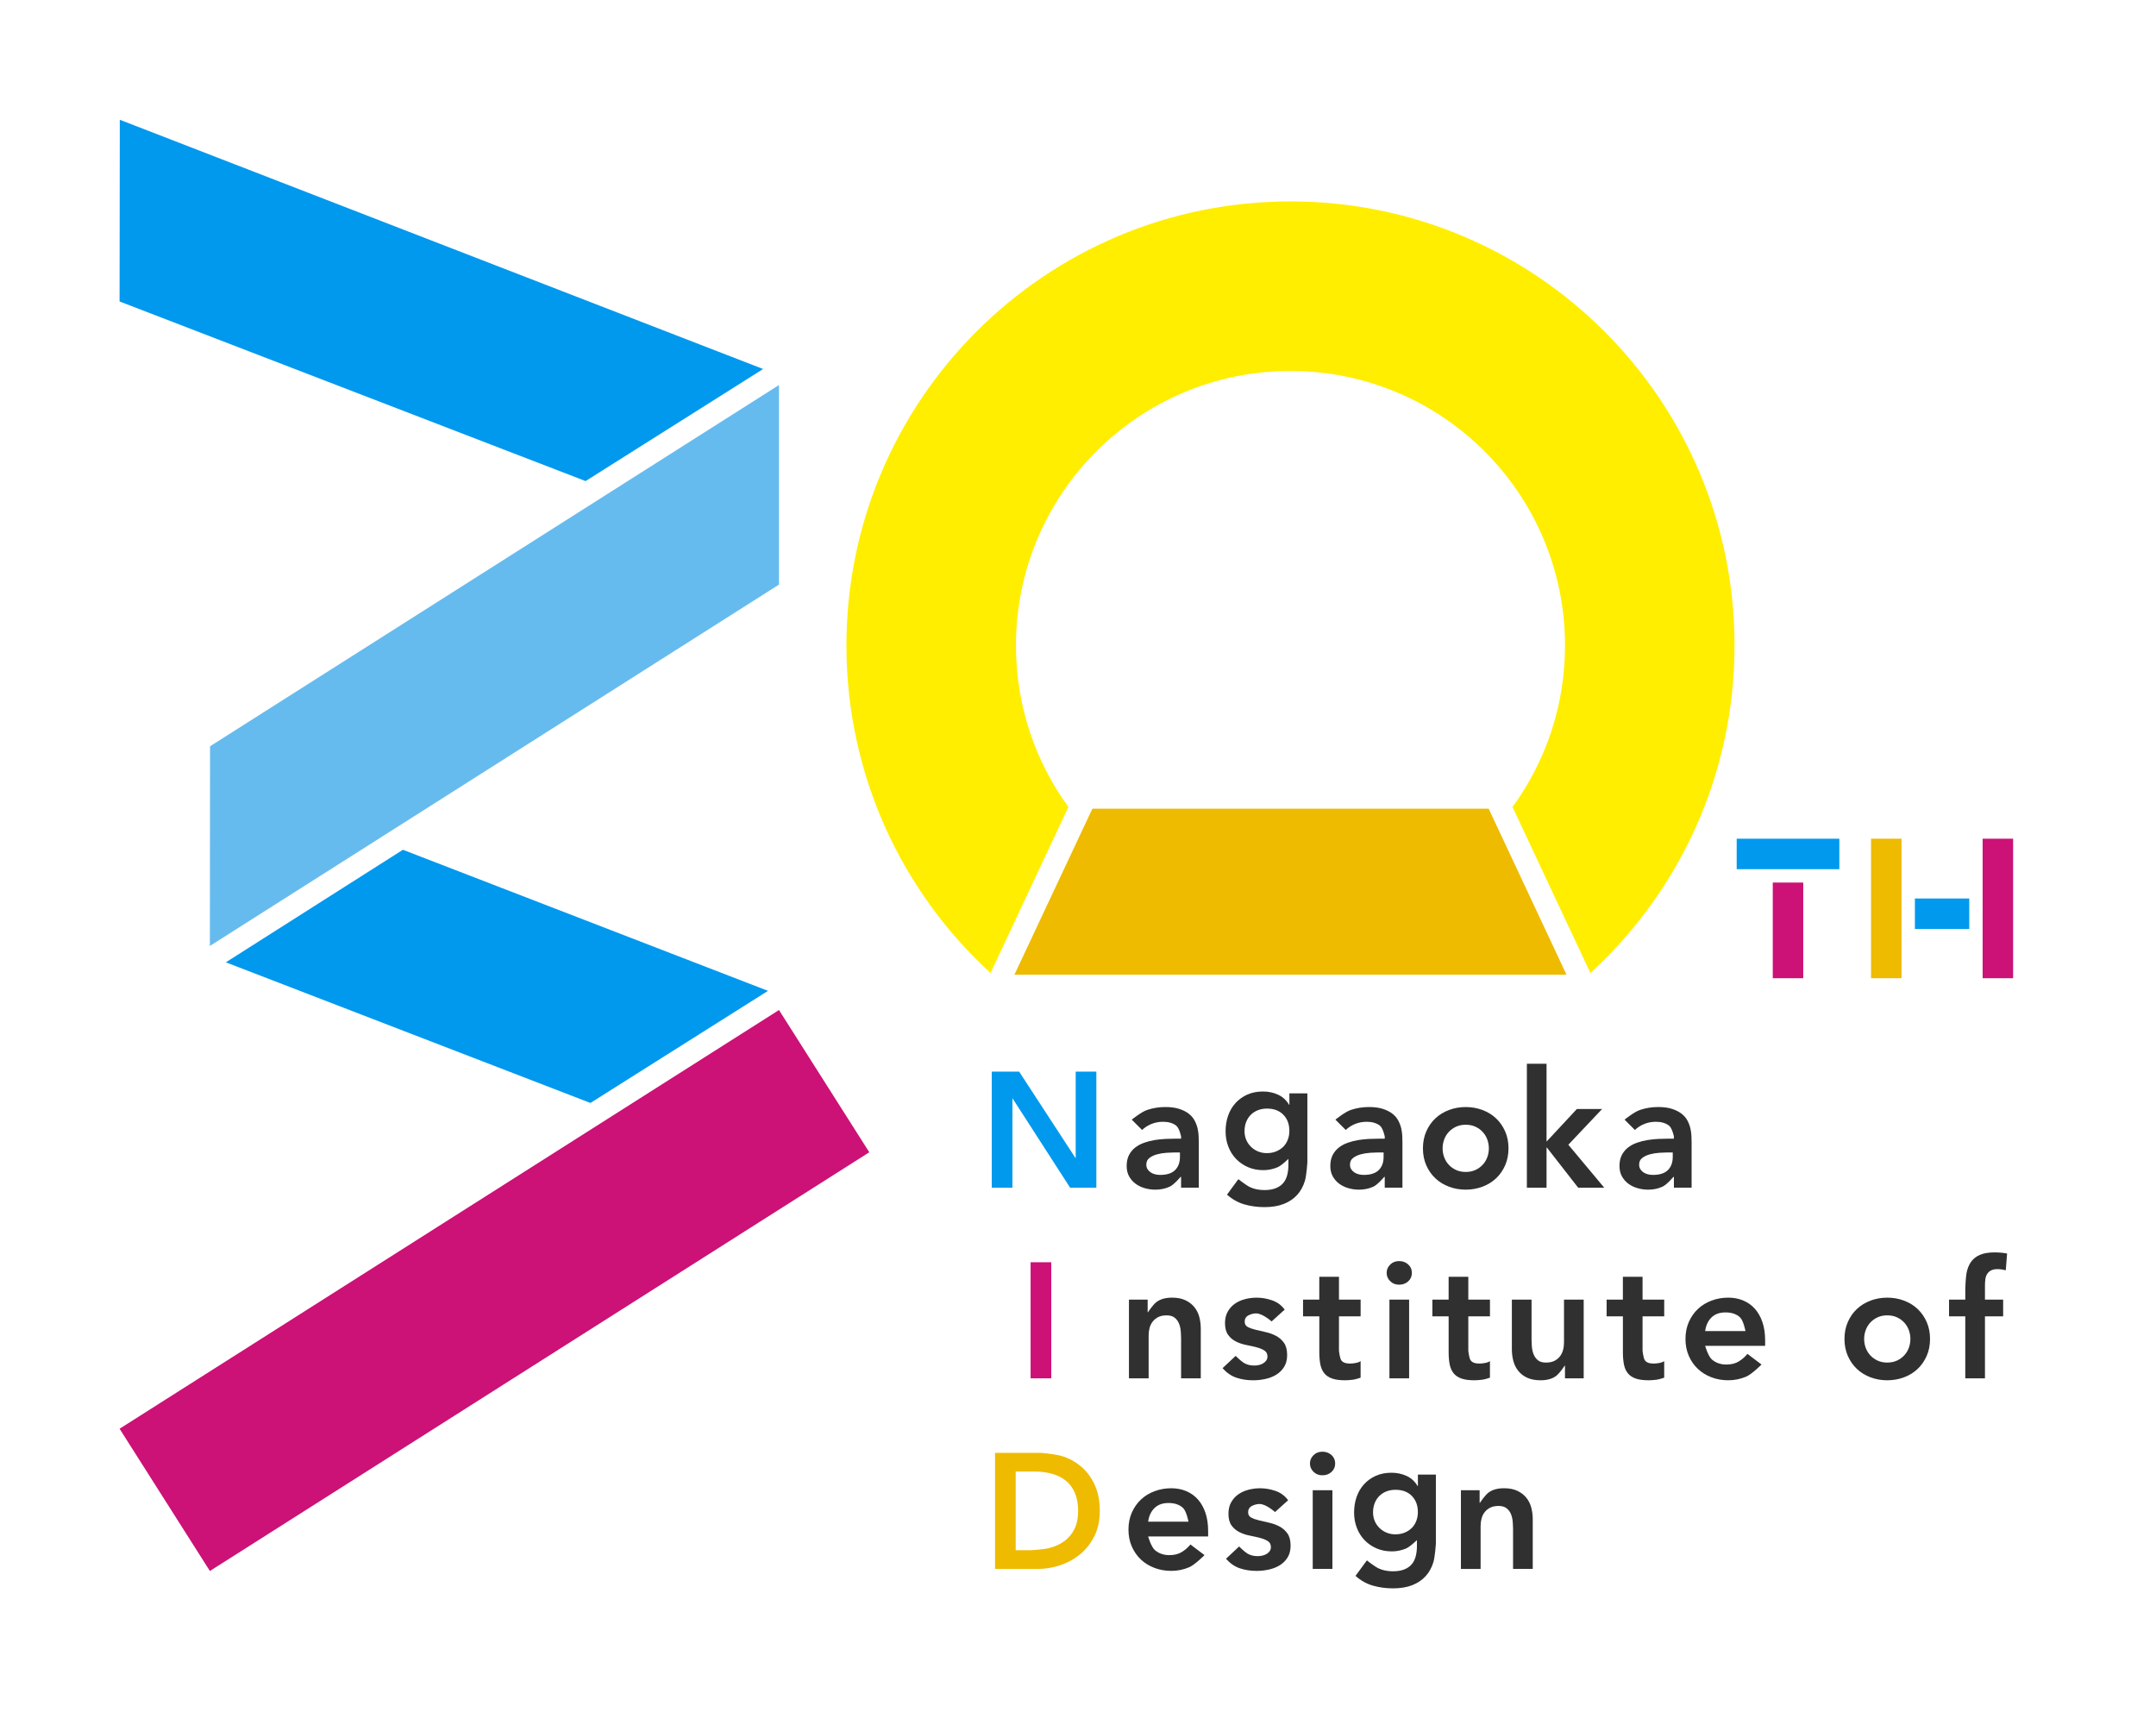 <?xml version="1.0" encoding="UTF-8"?>
<svg id="_レイヤー_1" data-name="レイヤー 1" xmlns="http://www.w3.org/2000/svg" version="1.1" viewBox="0 0 185 148">
  <defs>
    <style>
      .cls-1 {
        fill: #eb0;
      }

      .cls-1, .cls-2, .cls-3, .cls-4, .cls-5, .cls-6 {
        stroke-width: 0px;
      }

      .cls-2 {
        fill: #c17;
      }

      .cls-3 {
        fill: #6be;
      }

      .cls-4 {
        fill: #09e;
      }

      .cls-5 {
        fill: #303030;
      }

      .cls-6 {
        fill: #fe0;
      }
    </style>
  </defs>
  <path class="cls-6" d="M129.786,69.237c2.832-3.888,4.503-8.676,4.503-13.854,0-13.01-10.546-23.556-23.556-23.556s-23.556,10.546-23.556,23.556c0,5.178,1.67,9.965,4.501,13.853l-6.681,14.246c-7.601-6.966-12.367-16.975-12.367-28.098,0-21.044,17.059-38.103,38.103-38.103s38.103,17.059,38.103,38.103c0,11.123-4.766,21.134-12.369,28.099l-6.681-14.245Z"/>
  <polygon class="cls-4" points="50.248 41.275 10.26 25.865 10.28 10.276 65.481 31.66 50.248 41.275"/>
  <polygon class="cls-4" points="85.1 91.948 85.106 91.943 87.444 91.943 87.452 91.947 92.271 99.337 92.279 99.341 92.296 99.341 92.302 99.336 92.302 91.948 92.307 91.943 94.069 91.943 94.074 91.948 94.074 101.896 94.069 101.901 91.829 101.901 91.821 101.897 86.903 94.268 86.895 94.263 86.878 94.263 86.872 94.269 86.872 101.896 86.867 101.901 85.106 101.901 85.1 101.896 85.1 91.948"/>
  <path class="cls-5" d="M101.346,100.978c0-.003-.002-.006-.006-.006h-.031c-.003,0-.007.002-.009.004,0,0-.55.659-.925.833-.375.174-.787.261-1.238.261-.309,0-.612-.043-.907-.127-.295-.084-.558-.211-.787-.38-.23-.169-.415-.38-.556-.633-.14-.254-.211-.549-.211-.886,0-.366.065-.677.197-.936.132-.258.308-.473.528-.647.221-.173.476-.312.767-.415.29-.103.593-.18.907-.232.314-.051.631-.084.949-.099.319-.014.619-.021.9-.021h.416c.003,0,.006-.002.006-.005v-.172c0-.003-0-.008-.001-.011,0,0-.145-.734-.435-.945-.29-.211-.661-.316-1.111-.316-.357,0-.689.064-.999.19-.31.126-.577.298-.802.513l-.882-.882c-.002-.002-.002-.005 0-.007,0,0,.809-.658,1.311-.827.502-.169,1.02-.253,1.554-.253.478,0,.881.054,1.21.162.328.108.6.246.816.415.216.168.382.363.499.583.117.221.201.444.253.668.051.226.082.443.091.654.01.211.014.396.014.556v3.877c0,.003-.002.006-.005.006h-1.508c-.003,0-.006-.002-.006-.006v-.917ZM101.248,98.883c0-.003-.002-.006-.006-.006h-.352s-.491.009-.782.028c-.291.019-.565.064-.822.133-.258.07-.477.174-.655.31s-.267.326-.267.569c0,.16.035.293.106.401.07.108.161.199.274.274.113.076.239.129.38.162.141.033.281.05.422.05.581,0,1.011-.139,1.287-.415.277-.277.415-.654.415-1.132v-.374Z"/>
  <path class="cls-5" d="M112.177,93.813c.003,0,.005.002.005.006v5.91c0,.003,0,.008-0.0.011,0,0-.072,1.113-.216,1.586-.145.474-.368.876-.671,1.206-.303.33-.684.585-1.145.765-.461.18-1.007.271-1.64.271-.605,0-1.179-.077-1.721-.23-.542-.154-1.043-.433-1.504-.84l.973-1.324c.002-.002.005-.003.007-.001,0,0,.66.525,1.012.688.352.162.759.243,1.219.243.389,0,.716-.054.982-.163.267-.108.479-.257.637-.446.158-.191.271-.419.339-.685.068-.267.102-.562.102-.887v-.469c0-.003-.002-.005-.006-.005h-.016c-.003,0-.007.001-.009.003,0,0-.543.55-.931.708-.389.158-.786.236-1.192.236-.488,0-.93-.088-1.328-.264-.398-.177-.739-.414-1.023-.712-.284-.298-.503-.65-.657-1.057-.154-.407-.23-.841-.23-1.301,0-.478.072-.925.217-1.341.144-.415.357-.777.637-1.083.28-.307.617-.549,1.009-.726.393-.176.842-.264,1.349-.264.461,0,.889.09,1.287.271.397.18.713.47.949.867h.022c.003,0,.005-.002.005-.006v-.964c0-.003.002-.006.006-.006h1.534ZM108.713,95.114c-.289,0-.551.048-.786.142-.235.095-.436.226-.603.393-.167.167-.298.371-.393.61-.095.239-.142.503-.142.792,0,.262.047.506.142.732.095.226.228.425.4.596.172.172.375.307.61.407s.488.149.759.149c.298,0,.567-.049.806-.149.239-.1.442-.233.61-.4.167-.167.296-.368.386-.603.09-.235.135-.488.135-.759,0-.569-.172-1.03-.515-1.382-.344-.352-.813-.529-1.409-.529"/>
  <path class="cls-5" d="M118.821,100.978c0-.003-.002-.006-.006-.006h-.031c-.003,0-.007.002-.009.004,0,0-.55.659-.925.833-.375.174-.787.261-1.238.261-.309,0-.612-.043-.907-.127-.295-.084-.558-.211-.787-.38-.23-.169-.415-.38-.556-.633-.14-.254-.211-.549-.211-.886,0-.366.065-.677.197-.936.132-.258.308-.473.528-.647.221-.173.476-.312.767-.415.29-.103.593-.18.907-.232.314-.051.631-.084.949-.099.319-.014.619-.021.9-.021h.416c.003,0,.006-.002.006-.005v-.172c0-.003-0-.008-.001-.011,0,0-.145-.734-.435-.945-.29-.211-.661-.316-1.111-.316-.357,0-.689.064-.999.19-.31.126-.577.298-.802.513l-.882-.882c-.002-.002-.002-.005 0-.007,0,0,.809-.658,1.311-.827.502-.169,1.02-.253,1.554-.253.478,0,.881.054,1.21.162.328.108.6.246.816.415.216.168.382.363.499.583.117.221.201.444.253.668.051.226.082.443.091.654.01.211.014.396.014.556v3.877c0,.003-.002.006-.005.006h-1.508c-.003,0-.006-.002-.006-.006v-.917ZM118.723,98.883c0-.003-.002-.006-.006-.006h-.352s-.491.009-.782.028c-.291.019-.565.064-.822.133-.258.07-.477.174-.655.31-.178.136-.267.326-.267.569,0,.16.035.293.106.401.07.108.161.199.274.274.113.076.239.129.38.162.141.033.281.05.422.05.581,0,1.011-.139,1.287-.415.277-.277.415-.654.415-1.132v-.374Z"/>
  <path class="cls-5" d="M122.098,98.525c0-.534.096-1.019.288-1.456.192-.436.452-.809.781-1.118.328-.309.718-.548,1.168-.717.45-.169.928-.253,1.434-.253s.985.084,1.435.253c.45.169.839.408,1.167.717.328.309.588.682.781,1.118.192.436.288.922.288,1.456,0,.535-.096,1.02-.288,1.456-.192.436-.452.809-.781,1.118-.328.31-.717.548-1.167.717-.45.169-.929.253-1.435.253s-.985-.084-1.434-.253c-.45-.169-.84-.408-1.168-.717-.328-.31-.588-.682-.781-1.118-.192-.436-.288-.921-.288-1.456M123.786,98.525c0,.263.044.516.134.76.089.244.221.46.394.647.173.187.382.338.626.45.244.112.52.168.83.168.309,0,.586-.056.83-.168.244-.113.452-.263.626-.45.173-.187.305-.403.394-.647.089-.244.134-.497.134-.76,0-.262-.045-.515-.134-.759-.089-.244-.221-.459-.394-.647-.173-.188-.382-.338-.626-.45-.244-.113-.521-.169-.83-.169-.31,0-.586.056-.83.169-.244.112-.452.262-.626.45-.173.187-.305.403-.394.647-.089.244-.134.497-.134.759"/>
  <polygon class="cls-5" points="131.016 91.273 131.022 91.268 132.698 91.268 132.704 91.273 132.704 97.943 132.707 97.945 135.302 95.153 135.311 95.149 137.467 95.149 137.469 95.153 134.578 98.212 134.578 98.22 137.652 101.897 137.65 101.901 135.424 101.901 135.415 101.897 132.735 98.459 132.726 98.455 132.709 98.455 132.704 98.461 132.704 101.896 132.698 101.901 131.022 101.901 131.016 101.896 131.016 91.273"/>
  <path class="cls-5" d="M143.633,100.978c0-.003-.002-.006-.006-.006h-.031c-.003,0-.007.002-.009.004,0,0-.55.659-.925.833-.375.174-.787.261-1.238.261-.309,0-.612-.043-.907-.127-.295-.084-.558-.211-.787-.38-.23-.169-.415-.38-.556-.633-.14-.254-.211-.549-.211-.886,0-.366.065-.677.197-.936.132-.258.308-.473.528-.647.221-.173.476-.312.767-.415.29-.103.593-.18.907-.232.314-.051.631-.084.949-.099.319-.014.619-.021.9-.021h.416c.003,0,.006-.002.006-.005v-.172c0-.003-0-.008-.001-.011,0,0-.145-.734-.435-.945-.29-.211-.661-.316-1.111-.316-.357,0-.689.064-.999.19-.31.126-.577.298-.802.513l-.882-.882c-.002-.002-.002-.005 0-.007,0,0,.809-.658,1.311-.827.502-.169,1.02-.253,1.554-.253.478,0,.881.054,1.21.162.328.108.6.246.816.415.216.168.382.363.499.583.117.221.201.444.253.668.051.226.082.443.091.654.01.211.014.396.014.556v3.877c0,.003-.002.006-.005.006h-1.508c-.003,0-.006-.002-.006-.006v-.917ZM143.534,98.883c0-.003-.002-.006-.006-.006h-.352s-.491.009-.782.028c-.291.019-.565.064-.822.133-.258.07-.477.174-.655.31-.178.136-.267.326-.267.569,0,.16.035.293.106.401.07.108.161.199.274.274.113.076.239.129.38.162.141.033.281.05.422.05.581,0,1.011-.139,1.287-.415.277-.277.415-.654.415-1.132v-.374Z"/>
  <path class="cls-2" d="M88.439,108.296h1.762c.003,0,.005.002.005.005v9.948c0,.003-.003.006-.006.006h-1.761c-.003,0-.006-.002-.006-.006v-9.948c0-.003.002-.006.006-.006Z"/>
  <path class="cls-5" d="M96.873,111.509c0-.003.002-.006.006-.006h1.592c.003,0,.006.002.006.006v1.072c0,.003.002.005.006.005h.018c.003,0,.006-.002.008-.005,0,0,.401-.626.729-.874.328-.248.774-.373,1.336-.373.45,0,.832.075,1.147.225.314.15.57.347.766.591.197.244.338.525.422.844.084.319.126.652.126.999v4.257c0,.003-.002.006-.006.006h-1.677c-.003,0-.006-.002-.006-.006v-3.418s-.009-.39-.028-.62c-.019-.23-.068-.446-.147-.647-.08-.202-.204-.37-.373-.507-.169-.136-.399-.204-.689-.204-.281,0-.518.047-.711.14-.192.094-.351.221-.478.38-.127.159-.218.343-.274.548-.056.206-.084.422-.084.647v3.68c0,.003-.002.006-.006.006h-1.677c-.003,0-.006-.002-.006-.006v-6.74Z"/>
  <path class="cls-5" d="M109.114,113.371c-.002.002-.006.002-.008,0,0,0-.765-.686-1.318-.686-.225,0-.446.057-.662.169-.216.112-.323.295-.323.548,0,.207.089.357.267.45.178.094.403.173.675.239.272.065.565.134.879.204.314.07.607.178.879.324.272.146.497.345.675.598.178.253.268.6.268,1.041,0,.403-.087.743-.26,1.02-.174.276-.399.499-.676.668-.276.169-.588.291-.935.366-.347.075-.694.113-1.041.113-.525,0-1.008-.075-1.449-.225-.44-.15-.834-.422-1.181-.816l1.121-1.051c.002-.002.006-.002.007,0,0,0,.444.439.693.594.248.155.551.232.907.232.121,0,.248-.013.38-.042.131-.028.253-.075.366-.141.112-.065.204-.148.274-.246.07-.098.105-.213.105-.344,0-.235-.089-.408-.267-.521-.178-.112-.403-.204-.675-.274-.272-.07-.565-.136-.879-.197-.314-.061-.607-.159-.879-.295-.272-.136-.497-.326-.675-.57-.178-.244-.267-.581-.267-1.013,0-.375.077-.701.232-.978.155-.277.359-.504.612-.682.253-.178.544-.31.872-.394.328-.084.661-.127.999-.127.45,0,.896.078,1.336.232.441.155.797.42,1.069.795l-1.121,1.01Z"/>
  <path class="cls-5" d="M111.816,112.938c-.003,0-.006-.002-.006-.006v-1.423c0-.003.002-.006.006-.006h1.382c.003,0,.006-.002.006-.005v-1.945c0-.003.002-.006.006-.006h1.677c.003,0,.006.002.006.006v1.945c0,.003.002.005.006.005h1.846c.003,0,.006.002.006.006v1.423c0,.003-.002.006-.006.006h-1.846c-.003,0-.006.002-.006.006v2.943c0,.003 0.0.008 0.0.011,0,0,.063.599.189.797.127.196.377.295.752.295.15,0,.314-.016.493-.049.178-.032.318-.087.422-.162v1.415c0,.003-.002.006-.005.007,0,0-.392.141-.649.174-.258.032-.485.049-.682.049-.45,0-.818-.049-1.104-.148-.286-.098-.511-.248-.675-.45-.164-.201-.277-.452-.338-.752-.06-.3-.091-.647-.091-1.04v-3.089c0-.003-.002-.006-.006-.006h-1.382Z"/>
  <path class="cls-5" d="M118.984,109.211c0-.272.101-.509.303-.711.201-.202.457-.303.766-.303.309,0,.57.096.781.289.211.192.316.434.316.725s-.105.532-.316.724c-.211.192-.471.288-.781.288-.31,0-.565-.101-.766-.303-.202-.201-.303-.438-.303-.71M119.223,111.509c0-.003.002-.006.006-.006h1.677c.003,0,.006.002.006.006v6.74c0,.003-.002.006-.006.006h-1.677c-.003,0-.006-.002-.006-.006v-6.74Z"/>
  <path class="cls-5" d="M122.914,112.938c-.003,0-.006-.002-.006-.006v-1.423c0-.003.002-.006.006-.006h1.382c.003,0,.006-.002.006-.005v-1.945c0-.003.002-.006.006-.006h1.677c.003,0,.006.002.006.006v1.945c0,.003.002.005.006.005h1.846c.003,0,.006.002.006.006v1.423c0,.003-.002.006-.006.006h-1.846c-.003,0-.006.002-.006.006v2.943c0,.003 0.0.008 0.0.011,0,0,.063.599.189.797.127.196.377.295.752.295.15,0,.314-.016.493-.049.178-.032.318-.087.422-.162v1.415c0,.003-.002.006-.005.007,0,0-.392.141-.649.174-.258.032-.485.049-.682.049-.45,0-.818-.049-1.104-.148-.286-.098-.511-.248-.675-.45-.164-.201-.277-.452-.338-.752-.06-.3-.091-.647-.091-1.04v-3.089c0-.003-.002-.006-.006-.006h-1.382Z"/>
  <path class="cls-5" d="M135.89,118.249c0,.003-.002.006-.006.006h-1.592c-.003,0-.006-.002-.006-.006v-1.072c0-.003-.002-.005-.006-.005h-.017c-.003,0-.006.002-.008.005,0,0-.401.626-.729.874-.328.248-.774.373-1.336.373-.45,0-.832-.073-1.147-.218-.314-.146-.57-.342-.766-.591-.197-.248-.338-.532-.422-.851-.084-.319-.126-.651-.126-.999v-4.256c0-.003.002-.006.006-.006h1.677c.003,0,.006.002.006.006v3.418s.009.391.028.621c.019.229.068.446.147.646.08.202.202.371.366.507.164.136.396.204.696.204.281,0,.518-.047.711-.141.192-.094.351-.221.478-.38.127-.159.218-.343.274-.549.056-.206.084-.422.084-.647v-3.679c0-.003.002-.006.006-.006h1.677c.003,0,.006.002.006.006v6.74Z"/>
  <path class="cls-5" d="M137.866,112.938c-.003,0-.006-.002-.006-.006v-1.423c0-.003.002-.006.006-.006h1.382c.003,0,.006-.002.006-.005v-1.945c0-.003.002-.006.006-.006h1.677c.003,0,.006.002.006.006v1.945c0,.003.002.005.006.005h1.846c.003,0,.006.002.006.006v1.423c0,.003-.002.006-.006.006h-1.846c-.003,0-.006.002-.006.006v2.943c0,.003 0.0.008 0.0.011,0,0,.063.599.189.797.127.196.377.295.752.295.15,0,.314-.016.493-.049.178-.032.318-.087.422-.162v1.415c0,.003-.002.006-.005.007,0,0-.392.141-.649.174-.258.032-.485.049-.682.049-.45,0-.818-.049-1.104-.148-.286-.098-.511-.248-.675-.45-.164-.201-.277-.452-.338-.752-.06-.3-.091-.647-.091-1.04v-3.089c0-.003-.002-.006-.006-.006h-1.382Z"/>
  <path class="cls-5" d="M146.319,115.469c-.003,0-.005.002-.004.005,0,0,.252.896.589,1.177.338.282.746.422,1.224.422.422,0,.776-.086,1.062-.26.286-.174.536-.392.752-.654l1.206.911c.002.002.002.005 0.0.006,0,0-.831.831-1.319,1.038-.488.205-.999.309-1.533.309-.507,0-.985-.085-1.435-.253-.45-.169-.839-.408-1.167-.718-.328-.309-.589-.682-.781-1.118-.192-.436-.288-.922-.288-1.456,0-.535.096-1.02.288-1.456.192-.436.452-.809.781-1.118s.718-.548,1.167-.717c.45-.169.928-.253,1.435-.253.469,0,.898.082,1.287.246.389.164.722.401.999.71.277.309.492.692.647,1.147.155.455.232.977.232,1.568v.459c0,.003-.002.005-.005.005h-5.137ZM149.768,114.204c.003,0,.005-.002.005-.005,0,0-.164-.883-.463-1.169-.3-.286-.718-.429-1.252-.429-.507,0-.907.146-1.203.436-.295.291-.476.68-.541,1.167h3.455Z"/>
  <path class="cls-5" d="M158.269,114.879c0-.535.096-1.02.288-1.456.192-.436.452-.809.781-1.118s.718-.548,1.168-.717c.45-.169.928-.253,1.434-.253s.985.084,1.435.253c.45.169.839.408,1.167.717s.588.682.781,1.118c.192.436.288.922.288,1.456,0,.534-.096,1.019-.288,1.456-.192.436-.452.809-.781,1.118-.328.309-.717.548-1.167.718-.45.168-.929.253-1.435.253s-.985-.085-1.434-.253c-.45-.169-.84-.408-1.168-.718-.328-.309-.588-.682-.781-1.118-.192-.436-.288-.922-.288-1.456M159.957,114.879c0,.262.044.516.134.76.089.243.221.459.394.646.173.188.382.338.626.45.244.113.52.169.83.169.309,0,.586-.057.83-.169.244-.112.452-.262.626-.45.173-.187.305-.403.394-.646.089-.244.134-.497.134-.76,0-.262-.045-.516-.134-.76-.089-.243-.221-.459-.394-.647-.173-.187-.382-.338-.626-.451-.244-.112-.521-.168-.83-.168-.31,0-.586.056-.83.168-.244.113-.452.263-.626.451-.173.188-.305.403-.394.647-.089.244-.134.497-.134.76"/>
  <path class="cls-5" d="M168.636,112.943c0-.003-.002-.006-.006-.006h-1.382c-.003,0-.006-.002-.006-.005v-1.424c0-.003.002-.005.006-.005h1.382c.003,0,.006-.002.006-.006v-.957s.032-.887.098-1.267c.066-.38.19-.706.373-.977.183-.272.438-.481.767-.626.328-.146.755-.218,1.28-.218.384,0,.74.033,1.069.098l-.112,1.429c-0.0.003-.003.005-.006.005,0,0-.234-.051-.346-.069-.113-.019-.23-.029-.351-.029-.235,0-.422.038-.563.113-.14.076-.251.176-.331.303-.08.127-.131.274-.155.443-.024.168-.035.347-.035.534v1.219c0,.003.002.006.005.006h1.55c.003,0,.006.002.006.005v1.424c0,.003-.002.005-.006.005h-1.55c-.003,0-.005.002-.005.006v5.306c0,.003-.002.006-.006.006h-1.677c-.003,0-.006-.002-.006-.006v-5.306Z"/>
  <path class="cls-1" d="M85.381,124.655c0-.003.002-.005.006-.005h3.924s1.284.101,1.893.302,1.148.509,1.618.922c.469.413.844.93,1.125,1.554.282.624.422,1.357.422,2.201,0,.854-.161,1.592-.485,2.216-.324.624-.741,1.139-1.251,1.547-.511.408-1.079.713-1.702.914-.624.202-1.236.302-1.835.302h-3.708c-.003,0-.006-.002-.006-.006v-9.948ZM88.47,133.004c.003,0,.008,0,.011-0,0,0,1.07-.063,1.563-.189.492-.127.921-.324,1.287-.592.366-.267.655-.614.865-1.04.211-.427.317-.945.317-1.554,0-.6-.094-1.116-.282-1.547-.188-.432-.448-.781-.781-1.048-.332-.267-.726-.464-1.181-.59-.455-.127-.955-.191-1.498-.191h-1.611c-.003,0-.006.002-.006.006v6.74c0,.003.002.006.006.006h1.311Z"/>
  <path class="cls-5" d="M98.524,131.823c-.003,0-.005.002-.004.005,0,0,.252.896.589,1.176.338.282.746.422,1.224.422.422,0,.776-.086,1.062-.26.286-.173.536-.391.752-.654l1.206.911c.002.002.002.005 0.0.006,0,0-.831.831-1.319,1.038-.488.206-.999.31-1.533.31-.507,0-.985-.085-1.435-.254-.45-.169-.839-.408-1.167-.717-.328-.31-.589-.682-.781-1.118-.192-.437-.288-.922-.288-1.456,0-.534.096-1.019.288-1.456.192-.435.452-.809.781-1.118.328-.309.718-.548,1.167-.717.45-.168.928-.253,1.435-.253.469,0,.898.082,1.287.246.389.165.722.401.999.711.277.309.492.692.647,1.147.155.454.232.977.232,1.568v.459c0,.003-.002.005-.005.005h-5.137ZM101.974,130.557c.003,0,.005-.002.005-.005,0,0-.164-.883-.463-1.17-.3-.286-.718-.429-1.252-.429-.507,0-.907.145-1.203.436-.295.291-.476.68-.541,1.168h3.455Z"/>
  <path class="cls-5" d="M109.41,129.724c-.002.002-.006.002-.008,0,0,0-.765-.686-1.318-.686-.225,0-.446.057-.662.169-.216.113-.323.295-.323.548,0,.207.089.357.267.45.178.094.403.174.675.239.272.066.565.134.879.204.314.07.607.178.879.324.272.146.497.344.675.598.178.253.268.6.268,1.041,0,.403-.087.743-.26,1.02-.174.276-.399.499-.676.668-.276.169-.588.291-.935.366-.347.075-.694.113-1.041.113-.525,0-1.008-.075-1.449-.225-.44-.15-.834-.422-1.181-.816l1.121-1.051c.002-.002.006-.002.007,0,0,0,.444.44.693.594.248.155.551.232.907.232.121,0,.248-.014.38-.042.131-.028.253-.075.366-.14.112-.066.204-.148.274-.246.07-.099.105-.214.105-.345,0-.234-.089-.408-.267-.52-.178-.113-.403-.204-.675-.274-.272-.07-.565-.136-.879-.197-.314-.061-.607-.159-.879-.295-.272-.136-.497-.326-.675-.57-.178-.244-.267-.581-.267-1.013,0-.375.077-.701.232-.977.155-.277.359-.504.612-.683.253-.177.544-.309.872-.394s.661-.127.999-.127c.45,0,.896.077,1.336.232.441.155.797.42,1.069.795l-1.121,1.009Z"/>
  <path class="cls-5" d="M112.402,125.564c0-.272.101-.509.303-.71.201-.202.457-.303.766-.303.309,0,.57.096.781.288.211.192.316.434.316.725s-.105.532-.316.724c-.211.192-.471.288-.781.288-.31,0-.565-.101-.766-.303-.202-.201-.303-.438-.303-.71M112.641,127.862c0-.003.002-.006.006-.006h1.677c.003,0,.006.002.006.006v6.74c0,.003-.002.006-.006.006h-1.677c-.003,0-.006-.002-.006-.006v-6.74Z"/>
  <path class="cls-5" d="M123.204,126.519c.003,0,.005.002.005.006v5.911c0,.003,0,.008-0.0.011,0,0-.072,1.112-.216,1.586-.145.475-.368.877-.671,1.206-.303.33-.684.585-1.145.766-.461.18-1.007.271-1.64.271-.605,0-1.179-.077-1.721-.23-.542-.153-1.043-.433-1.504-.84l.973-1.325c.002-.002.005-.003.007-.001,0,0,.66.526,1.012.688.352.162.759.244,1.219.244.389,0,.716-.054.982-.163.267-.108.479-.257.637-.446.158-.19.271-.418.339-.684.068-.267.102-.562.102-.888v-.469c0-.003-.002-.005-.006-.005h-.016c-.003,0-.007.001-.009.003,0,0-.543.55-.931.708-.389.158-.786.236-1.192.236-.488,0-.93-.088-1.328-.264-.398-.176-.739-.413-1.023-.711-.284-.298-.503-.65-.657-1.057-.154-.407-.23-.841-.23-1.301,0-.478.072-.926.217-1.342.144-.415.357-.776.637-1.083.28-.307.617-.549,1.009-.725.393-.177.842-.264,1.349-.264.461,0,.889.09,1.287.271.397.181.713.47.949.867h.022c.003,0,.005-.002.005-.006v-.965c0-.003.002-.006.006-.006h1.534ZM119.74,127.82c-.289,0-.551.048-.786.142-.235.095-.436.226-.603.393-.167.168-.298.371-.393.611-.095.239-.142.503-.142.792,0,.262.047.506.142.732.095.226.228.425.4.596.172.172.375.307.61.407.235.1.488.149.759.149.298,0,.567-.049.806-.149.239-.099.442-.232.61-.4.167-.167.296-.368.386-.603.09-.235.135-.488.135-.759,0-.568-.172-1.03-.515-1.382-.344-.352-.813-.529-1.409-.529"/>
  <path class="cls-5" d="M125.358,127.862c0-.003.002-.006.006-.006h1.592c.003,0,.006.002.006.006v1.072c0,.003.002.005.006.005h.018c.003,0,.006-.002.008-.005,0,0,.401-.625.729-.874.328-.248.774-.373,1.336-.373.45,0,.832.075,1.147.225.314.151.57.347.766.591.197.244.338.525.422.844.084.319.126.652.126.999v4.256c0,.003-.002.006-.006.006h-1.677c-.003,0-.006-.002-.006-.006v-3.418s-.009-.391-.028-.621c-.019-.229-.068-.445-.147-.646-.08-.202-.204-.37-.373-.507-.169-.136-.399-.204-.689-.204-.281,0-.518.047-.711.141-.192.094-.351.221-.478.38-.127.159-.218.343-.274.549-.056.206-.084.422-.084.647v3.68c0,.003-.002.006-.006.006h-1.677c-.003,0-.006-.002-.006-.006v-6.74Z"/>
  <rect class="cls-2" x="8.914" y="103.494" width="67.023" height="14.456" transform="translate(-52.738 39.989) rotate(-32.412)"/>
  <polygon class="cls-3" points="18.008 81.161 66.843 50.157 66.843 33.034 18.023 64.028 18.008 81.161"/>
  <polygon class="cls-1" points="134.417 83.627 87.043 83.627 93.735 69.381 127.737 69.381 134.417 83.627"/>
  <rect class="cls-2" x="152.116" y="75.721" width="2.615" height="8.208"/>
  <rect class="cls-4" x="149.02" y="71.958" width="8.808" height="2.615"/>
  <rect class="cls-1" x="160.55" y="71.958" width="2.614" height="11.971"/>
  <rect class="cls-2" x="170.125" y="71.958" width="2.615" height="11.971"/>
  <rect class="cls-4" x="164.312" y="77.088" width="4.664" height="2.615"/>
  <polyline class="cls-4" points="19.378 82.564 34.572 72.908 65.899 85.012 50.662 94.631 19.38 82.564"/>
</svg>